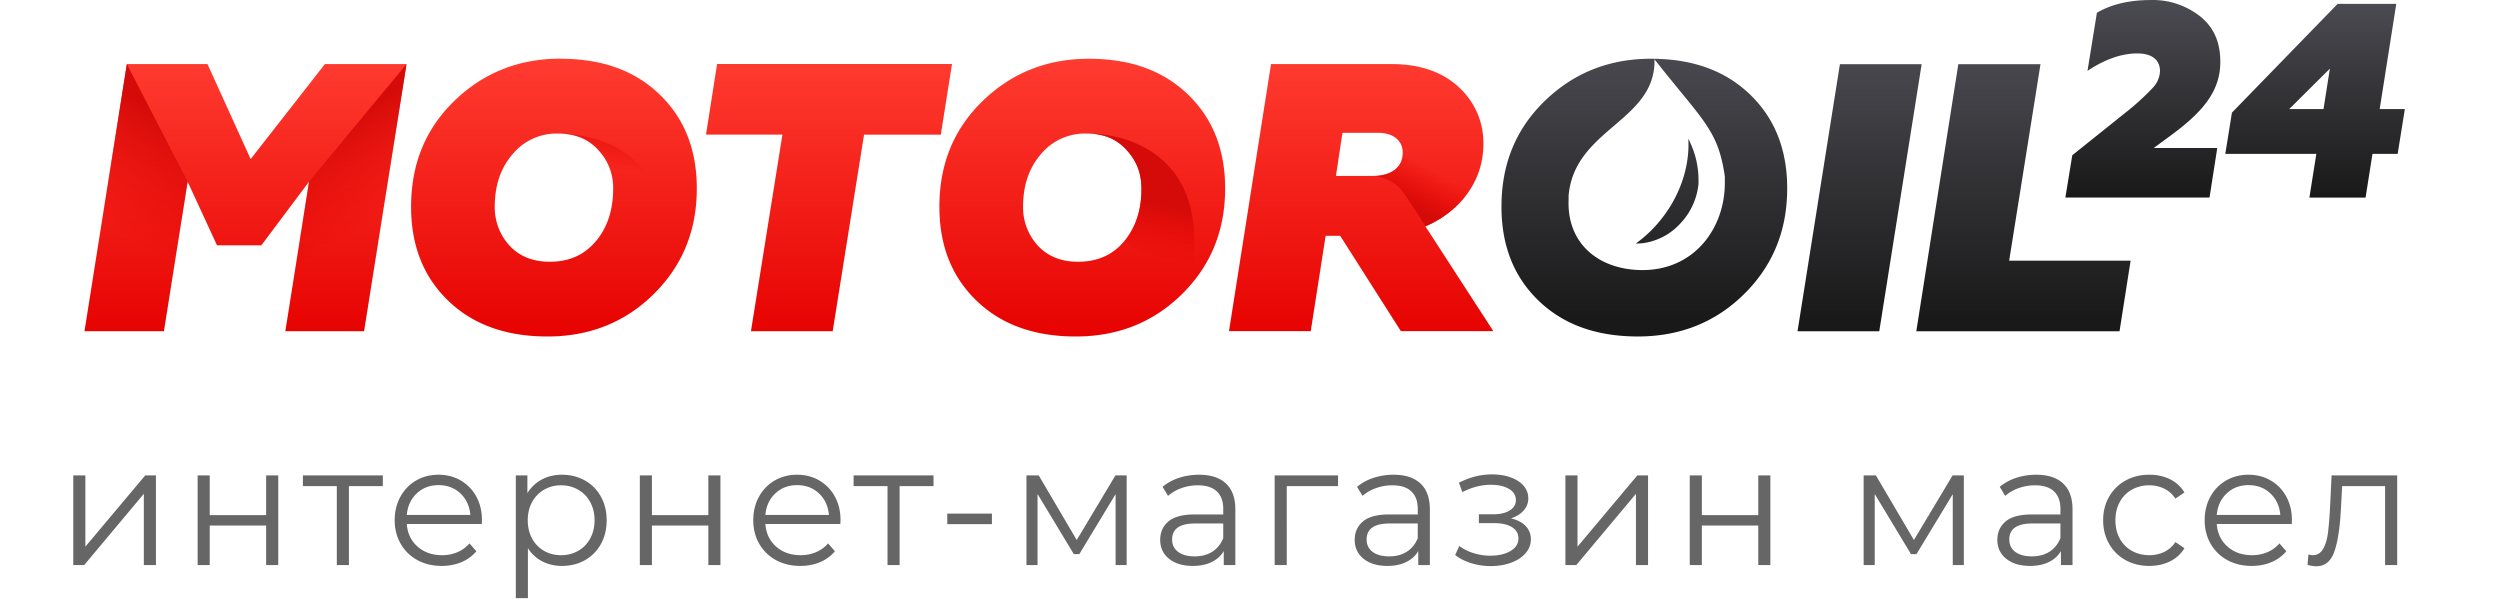 <svg width="262" height="64" fill="none" xmlns="http://www.w3.org/2000/svg"><path d="M232.688 6.47c0-2.06-.695-3.626-2.114-4.755a7.997 7.997 0 00-5.135-1.713c-2.261 0-4.146.434-5.684 1.333l-.985 6.092c1.828-1.218 3.569-1.827 5.221-1.827 1.595 0 2.376.724 2.376 1.856a2.678 2.678 0 01-.724 1.712 25.856 25.856 0 01-2.784 2.552l-5.684 4.548-.724 4.436h15.108l.81-5.192H225.7l1.857-1.362c3.594-2.634 5.131-4.81 5.131-7.68zm16.703 4.96L251.129.407h-6.146l-11.076 11.396-.696 4.321h9.54l-.727 4.584h5.887l.724-4.584h2.641l.753-4.697-2.638.003zm-5.888 0h-3.594l4.261-4.236-.667 4.236z" fill="url(#paint0_linear_3133_2751)"/><path d="M173.007 6.157c-4.363 0-8.088 1.48-11.131 4.437-3.043 2.956-4.522 6.63-4.522 11.076 0 4.038 1.275 7.317 3.884 9.836 2.609 2.52 6.082 3.757 10.407 3.757 4.405 0 8.127-1.476 11.128-4.436 3.001-2.96 4.525-6.637 4.525-11.077 0-4.037-1.275-7.316-3.884-9.836-2.609-2.52-6.044-3.757-10.407-3.757zm7.753 12.413v.348c.112 4.912-3.16 9.415-8.675 9.386-4.5-.025-7.881-2.736-7.696-7.367v-.447c.638-7.051 9.151-7.766 9.001-14.272 5.157 6.541 6.65 7.37 7.37 12.257v.095zm-9.322 6.947c.261.009.522-.004.781-.039a6.465 6.465 0 003.92-2.101 6.984 6.984 0 001.866-4.147v-.299a9.356 9.356 0 00-1.072-4.392c.024.425.024.85 0 1.276-.239 3.859-2.424 7.485-5.495 9.702zm21.384-18.792l-4.442 27.99h8.566l4.443-27.99h-8.567zm17.737 20.594l3.285-20.594h-8.612l-4.404 27.99h21.298l1.161-7.396h-12.728z" fill="url(#paint1_linear_3133_2751)"/><path d="M26.267 16.673l-4.522-9.957h-8.449l-4.442 27.99h8.327l2.481-15.673 3.081 6.676h4.644l5.004-6.675-2.488 15.672h8.254L42.6 6.716h-8.55l-7.782 9.957zM58.736 6.148c-4.366 0-8.088 1.48-11.13 4.437-3.043 2.956-4.523 6.64-4.523 11.086 0 4.038 1.276 7.317 3.881 9.836 2.606 2.52 6.086 3.757 10.41 3.757 4.402 0 8.127-1.477 11.128-4.436 3.001-2.96 4.523-6.637 4.523-11.077 0-4.038-1.276-7.316-3.882-9.836-2.606-2.52-6.044-3.757-10.407-3.757v-.01zm3.722 19.111c-1.202 1.451-2.803 2.172-4.844 2.172-1.76 0-3.162-.56-4.204-1.678a5.92 5.92 0 01-1.56-4.079c0-2.2.6-4.037 1.84-5.479a5.97 5.97 0 014.804-2.197c1.76 0 3.164.558 4.203 1.719a5.74 5.74 0 011.563 4.037c0 2.237-.6 4.075-1.802 5.515v-.01zM99.773 6.707H75.15l-1.161 7.399h8.009l-3.298 20.6h8.566l3.285-20.59h8.044l1.177-7.41zm14.33-.549c-4.363 0-8.089 1.48-11.131 4.436-3.043 2.957-4.523 6.631-4.523 11.077 0 4.038 1.276 7.317 3.885 9.836 2.609 2.52 6.082 3.757 10.407 3.757 4.404 0 8.126-1.477 11.128-4.436 3.001-2.96 4.525-6.637 4.525-11.077 0-4.038-1.276-7.316-3.884-9.836-2.609-2.52-6.044-3.757-10.407-3.757zm3.722 19.11c-1.203 1.442-2.804 2.163-4.845 2.163-1.761 0-3.162-.56-4.204-1.678a5.923 5.923 0 01-1.559-4.079c0-2.2.599-4.037 1.84-5.479a5.97 5.97 0 014.803-2.197c1.764 0 3.164.558 4.204 1.719a5.741 5.741 0 011.563 4.037c0 2.237-.601 4.075-1.802 5.515zm31.549-1.559c3.684-1.56 6.085-4.758 6.085-8.595a7.87 7.87 0 00-2.602-6c-1.719-1.594-4.083-2.398-7.017-2.398h-12.636l-4.405 27.99h8.567l1.56-9.995h1.524l6.363 9.995h9.689l-7.128-10.997zm-5.483-5.275h-3.884l.682-4.52h3.713c1.594 0 2.602.801 2.602 2.08.01 1.55-1.231 2.44-3.113 2.44z" fill="url(#paint2_linear_3133_2751)"/><path d="M17.181 34.706l2.481-15.675-6.366-12.315-4.442 27.99h8.327z" fill="url(#paint3_linear_3133_2751)"/><path d="M32.39 19.03l-2.482 15.676h8.249L42.6 6.716 32.39 19.03z" fill="url(#paint4_linear_3133_2751)"/><path d="M143.91 18.44s1.99.086 3.123 1.693a90.051 90.051 0 012.363 3.585l.344-.153s3.008-1.276 4.532-3.987a9.07 9.07 0 001.209-4.465h-8.637a2.202 2.202 0 01-.405 2.453c-.953.979-2.529.874-2.529.874z" fill="url(#paint5_linear_3133_2751)"/><path d="M117.827 25.268c.058-.07.303-.395.351-.456a7.988 7.988 0 001.375-3.703c.347-2.838-.584-4.127-.718-4.379-1.4-2.232-3.116-2.51-3.585-2.606a4.96 4.96 0 00-1.094-.13s13.759-.345 10.525 15.985l-6.854-4.71zm-55.377.01c.125-.146.242-.298.351-.456a7.853 7.853 0 001.375-3.706c.392-2.769-.603-4.147-.712-4.383-1.4-2.232-3.122-2.503-3.59-2.599a4.97 4.97 0 00-1.095-.13s13.76-.345 10.525 15.984" fill="url(#paint6_linear_3133_2751)"/><path d="M8.823 59.219l6.25-7.466v7.466h1.269v-9.395h-1.125l-6.27 7.466v-7.466H7.68v9.395h1.143zm13.157 0v-4.144h5.912v4.144h1.268v-9.395h-1.268v4.161H21.98v-4.161h-1.268v9.395h1.268zm14.586 0v-8.27h3.554v-1.125h-8.376v1.125h3.554v8.27h1.268zm9.728.089c.75 0 1.438-.131 2.063-.393a4.023 4.023 0 001.563-1.143l-.715-.822c-.357.405-.78.712-1.268.92a4.052 4.052 0 01-1.607.313c-1.036 0-1.893-.301-2.572-.902-.679-.602-1.054-1.39-1.125-2.367h7.858l.018-.393c0-.928-.196-1.753-.59-2.473a4.304 4.304 0 00-1.625-1.688c-.69-.405-1.47-.608-2.34-.608-.868 0-1.651.203-2.348.608a4.333 4.333 0 00-1.643 1.697c-.399.726-.599 1.547-.599 2.464s.209 1.739.626 2.465a4.443 4.443 0 001.741 1.706c.744.41 1.599.616 2.563.616zm3-5.34h-6.661c.083-.93.431-1.682 1.044-2.26.614-.577 1.373-.866 2.278-.866.916 0 1.681.289 2.295.866.613.578.961 1.33 1.045 2.26zm6.032 8.715V57.45a3.91 3.91 0 001.509 1.385c.613.315 1.3.473 2.063.473.893 0 1.693-.2 2.402-.599a4.295 4.295 0 001.67-1.687c.405-.727.607-1.56.607-2.5 0-.93-.202-1.757-.607-2.483a4.278 4.278 0 00-1.68-1.688c-.714-.399-1.511-.599-2.392-.599-.786 0-1.492.167-2.117.5a3.906 3.906 0 00-1.51 1.43v-1.858h-1.214v12.86h1.268zm3.482-4.5c-.666 0-1.265-.152-1.795-.456a3.234 3.234 0 01-1.25-1.295c-.304-.56-.455-1.196-.455-1.91 0-.715.151-1.35.455-1.903.304-.554.72-.985 1.25-1.295a3.492 3.492 0 011.795-.464c.655 0 1.25.155 1.786.464.536.31.956.741 1.26 1.295.303.554.455 1.188.455 1.902 0 .715-.152 1.352-.456 1.911-.303.56-.723.992-1.259 1.295a3.56 3.56 0 01-1.786.456zm9.514 1.036v-4.144h5.912v4.144h1.268v-9.395h-1.268v4.161h-5.912v-4.161h-1.268v9.395h1.268zm15.55.089c.75 0 1.438-.131 2.063-.393a4.022 4.022 0 001.563-1.143l-.714-.822c-.358.405-.78.712-1.268.92a4.052 4.052 0 01-1.608.313c-1.036 0-1.893-.301-2.572-.902-.678-.602-1.053-1.39-1.125-2.367h7.859l.018-.393c0-.928-.197-1.753-.59-2.473a4.304 4.304 0 00-1.625-1.688c-.69-.405-1.47-.608-2.34-.608-.87 0-1.652.203-2.349.608a4.332 4.332 0 00-1.643 1.697c-.399.726-.598 1.547-.598 2.464s.208 1.739.625 2.465a4.443 4.443 0 001.741 1.706c.745.41 1.599.616 2.563.616zm3.001-5.34h-6.662c.083-.93.432-1.682 1.045-2.26.613-.577 1.372-.866 2.277-.866.917 0 1.682.289 2.295.866.613.578.962 1.33 1.045 2.26zm7.406 5.25V50.95h3.554v-1.125h-8.376v1.125h3.554v8.27h1.268zm9.675-4.286v-1.107h-4.68v1.107h4.68zm4.78 4.287V51.77l3.804 6.304h.572l3.804-6.286v7.43h1.161v-9.395h-1.179l-4.054 6.77-3.983-6.77h-1.286v9.395h1.161zm16.283.089c.762 0 1.42-.137 1.974-.41.553-.275.973-.656 1.259-1.144v1.465h1.214v-5.823c0-1.203-.327-2.11-.982-2.724-.655-.613-1.596-.92-2.822-.92-.738 0-1.441.11-2.108.33a5.071 5.071 0 00-1.714.939l.571.946a4.328 4.328 0 011.411-.812 5.044 5.044 0 011.715-.295c.869 0 1.53.211 1.982.634.453.423.679 1.039.679 1.849v.571h-2.983c-1.262 0-2.182.244-2.759.732-.577.489-.866 1.132-.866 1.93 0 .82.309 1.482.929 1.982.619.5 1.452.75 2.5.75zm.196-1c-.75 0-1.333-.158-1.75-.474-.417-.315-.625-.747-.625-1.295 0-1.119.804-1.678 2.411-1.678h2.947v1.536c-.25.619-.631 1.092-1.143 1.42-.512.327-1.125.49-1.84.49zm9.639.91V50.95h5.376v-1.125h-6.644v9.395h1.268zm10.55.09c.762 0 1.42-.137 1.973-.41.554-.275.974-.656 1.259-1.144v1.465h1.215v-5.823c0-1.203-.327-2.11-.982-2.724-.655-.613-1.596-.92-2.822-.92-.739 0-1.441.11-2.108.33a5.062 5.062 0 00-1.714.939l.571.946a4.317 4.317 0 011.411-.812 5.04 5.04 0 011.715-.295c.869 0 1.53.211 1.982.634.453.423.679 1.039.679 1.849v.571h-2.983c-1.262 0-2.182.244-2.759.732-.578.489-.866 1.132-.866 1.93 0 .82.309 1.482.928 1.982s1.453.75 2.501.75zm.196-1c-.75 0-1.333-.158-1.75-.474-.417-.315-.625-.747-.625-1.295 0-1.119.803-1.678 2.411-1.678h2.947v1.536c-.25.619-.631 1.092-1.143 1.42-.512.327-1.125.49-1.84.49zm10.621 1.018c.774 0 1.483-.116 2.126-.349.643-.232 1.152-.562 1.527-.99.375-.43.562-.918.562-1.465 0-.548-.181-1.012-.544-1.393-.364-.381-.879-.65-1.545-.804.559-.179 1.003-.453 1.33-.822.328-.369.491-.792.491-1.268 0-.5-.163-.94-.491-1.322-.327-.38-.78-.675-1.357-.884-.578-.208-1.224-.312-1.938-.312-1.203 0-2.364.291-3.483.875l.357.982c.989-.512 1.989-.768 3.001-.768.774 0 1.402.143 1.884.429.482.286.724.679.724 1.179 0 .452-.215.812-.643 1.08-.429.268-.995.402-1.697.402h-1.536v.929h1.607c.786 0 1.405.14 1.858.42.452.28.678.67.678 1.17 0 .56-.276 1.003-.83 1.33-.554.328-1.265.491-2.134.491a5.78 5.78 0 01-1.733-.268 4.932 4.932 0 01-1.5-.75l-.429.947c.488.38 1.06.67 1.715.866a6.926 6.926 0 002 .295zm8.978-.107l6.251-7.466v7.466h1.268v-9.395h-1.125l-6.269 7.466v-7.466h-1.268v9.395h1.143zm13.157 0v-4.144h5.912v4.144h1.268v-9.395h-1.268v4.161h-5.912v-4.161h-1.268v9.395h1.268zm18.117 0V51.77l3.804 6.304h.572l3.804-6.286v7.43h1.161v-9.395h-1.179l-4.054 6.77-3.983-6.77h-1.286v9.395h1.161zm16.283.089c.762 0 1.419-.137 1.973-.41.554-.275.974-.656 1.259-1.144v1.465h1.215v-5.823c0-1.203-.328-2.11-.983-2.724-.654-.613-1.595-.92-2.821-.92-.739 0-1.441.11-2.108.33a5.076 5.076 0 00-1.715.939l.572.946a4.317 4.317 0 011.411-.812 5.038 5.038 0 011.714-.295c.87 0 1.531.211 1.983.634.452.423.679 1.039.679 1.849v.571h-2.983c-1.262 0-2.182.244-2.759.732-.578.489-.867 1.132-.867 1.93 0 .82.31 1.482.929 1.982s1.453.75 2.501.75zm.196-1c-.75 0-1.334-.158-1.75-.474-.417-.315-.625-.747-.625-1.295 0-1.119.803-1.678 2.411-1.678h2.947v1.536c-.25.619-.631 1.092-1.143 1.42-.512.327-1.126.49-1.84.49zm12.3 1c.798 0 1.518-.158 2.161-.473a3.591 3.591 0 001.518-1.385l-.946-.643a2.9 2.9 0 01-1.179 1.036 3.58 3.58 0 01-1.554.34c-.679 0-1.289-.152-1.831-.456a3.216 3.216 0 01-1.268-1.286c-.304-.553-.455-1.193-.455-1.92 0-.714.151-1.351.455-1.91.304-.56.726-.992 1.268-1.296a3.687 3.687 0 011.831-.455 3.5 3.5 0 011.554.348c.476.232.869.58 1.179 1.045l.946-.643a3.603 3.603 0 00-1.509-1.384c-.637-.316-1.36-.474-2.17-.474-.929 0-1.759.203-2.492.608a4.415 4.415 0 00-1.723 1.697c-.417.726-.625 1.547-.625 2.464s.208 1.742.625 2.474c.417.732.991 1.3 1.723 1.706.733.404 1.563.607 2.492.607zm10.728 0c.75 0 1.438-.131 2.063-.393a4.026 4.026 0 001.563-1.143l-.715-.822c-.357.405-.78.712-1.268.92a4.05 4.05 0 01-1.607.313c-1.036 0-1.893-.301-2.572-.902-.679-.602-1.054-1.39-1.125-2.367h7.858l.018-.393c0-.928-.196-1.753-.589-2.473a4.304 4.304 0 00-1.626-1.688c-.69-.405-1.47-.608-2.339-.608s-1.652.203-2.349.608a4.337 4.337 0 00-1.643 1.697c-.399.726-.598 1.547-.598 2.464s.208 1.739.625 2.465a4.438 4.438 0 001.741 1.706c.744.41 1.599.616 2.563.616zm3.001-5.34h-6.662c.083-.93.431-1.682 1.045-2.26.613-.577 1.372-.866 2.277-.866.917 0 1.682.289 2.295.866.613.578.961 1.33 1.045 2.26zm3.762 5.376c.917 0 1.554-.524 1.911-1.572.358-1.048.584-2.548.679-4.501l.125-2.322h4.501v8.27h1.268v-9.395h-6.876l-.161 3.358a40.182 40.182 0 01-.214 2.643c-.084.667-.25 1.226-.5 1.679-.251.452-.62.679-1.108.679a2.44 2.44 0 01-.446-.072l-.09 1.09c.358.095.661.143.911.143z" fill="#666"/><defs><linearGradient id="paint0_linear_3133_2751" x1="234.238" y1=".002" x2="234.238" y2="20.708" gradientUnits="userSpaceOnUse"><stop stop-color="#4B4B52"/><stop offset="1" stop-color="#191919"/></linearGradient><linearGradient id="paint1_linear_3133_2751" x1="192.37" y1="4.368" x2="192.37" y2="33.477" gradientUnits="userSpaceOnUse"><stop stop-color="#4B4B52"/><stop offset="1" stop-color="#191919"/></linearGradient><linearGradient id="paint2_linear_3133_2751" x1="82.675" y1="6.155" x2="82.675" y2="35.264" gradientUnits="userSpaceOnUse"><stop stop-color="#FF3B30"/><stop offset="1" stop-color="#E60200"/></linearGradient><linearGradient id="paint3_linear_3133_2751" x1="15.235" y1="11.057" x2="4.818" y2="29.096" gradientUnits="userSpaceOnUse"><stop stop-color="#D50B09"/><stop offset=".62" stop-color="#E60200" stop-opacity="0"/></linearGradient><linearGradient id="paint4_linear_3133_2751" x1="35.334" y1="12.964" x2="44.157" y2="28.243" gradientUnits="userSpaceOnUse"><stop stop-color="#D50B09"/><stop offset=".62" stop-color="#E60200" stop-opacity="0"/></linearGradient><linearGradient id="paint5_linear_3133_2751" x1="147.166" y1="21.113" x2="150.506" y2="15.087" gradientUnits="userSpaceOnUse"><stop stop-color="#D50B09"/><stop offset=".62" stop-color="#E60200" stop-opacity="0"/></linearGradient><linearGradient id="paint6_linear_3133_2751" x1="102.209" y1="18.165" x2="100.716" y2="27.157" gradientUnits="userSpaceOnUse"><stop stop-color="#D50B09"/><stop offset=".62" stop-color="#E60200" stop-opacity="0"/></linearGradient></defs></svg>